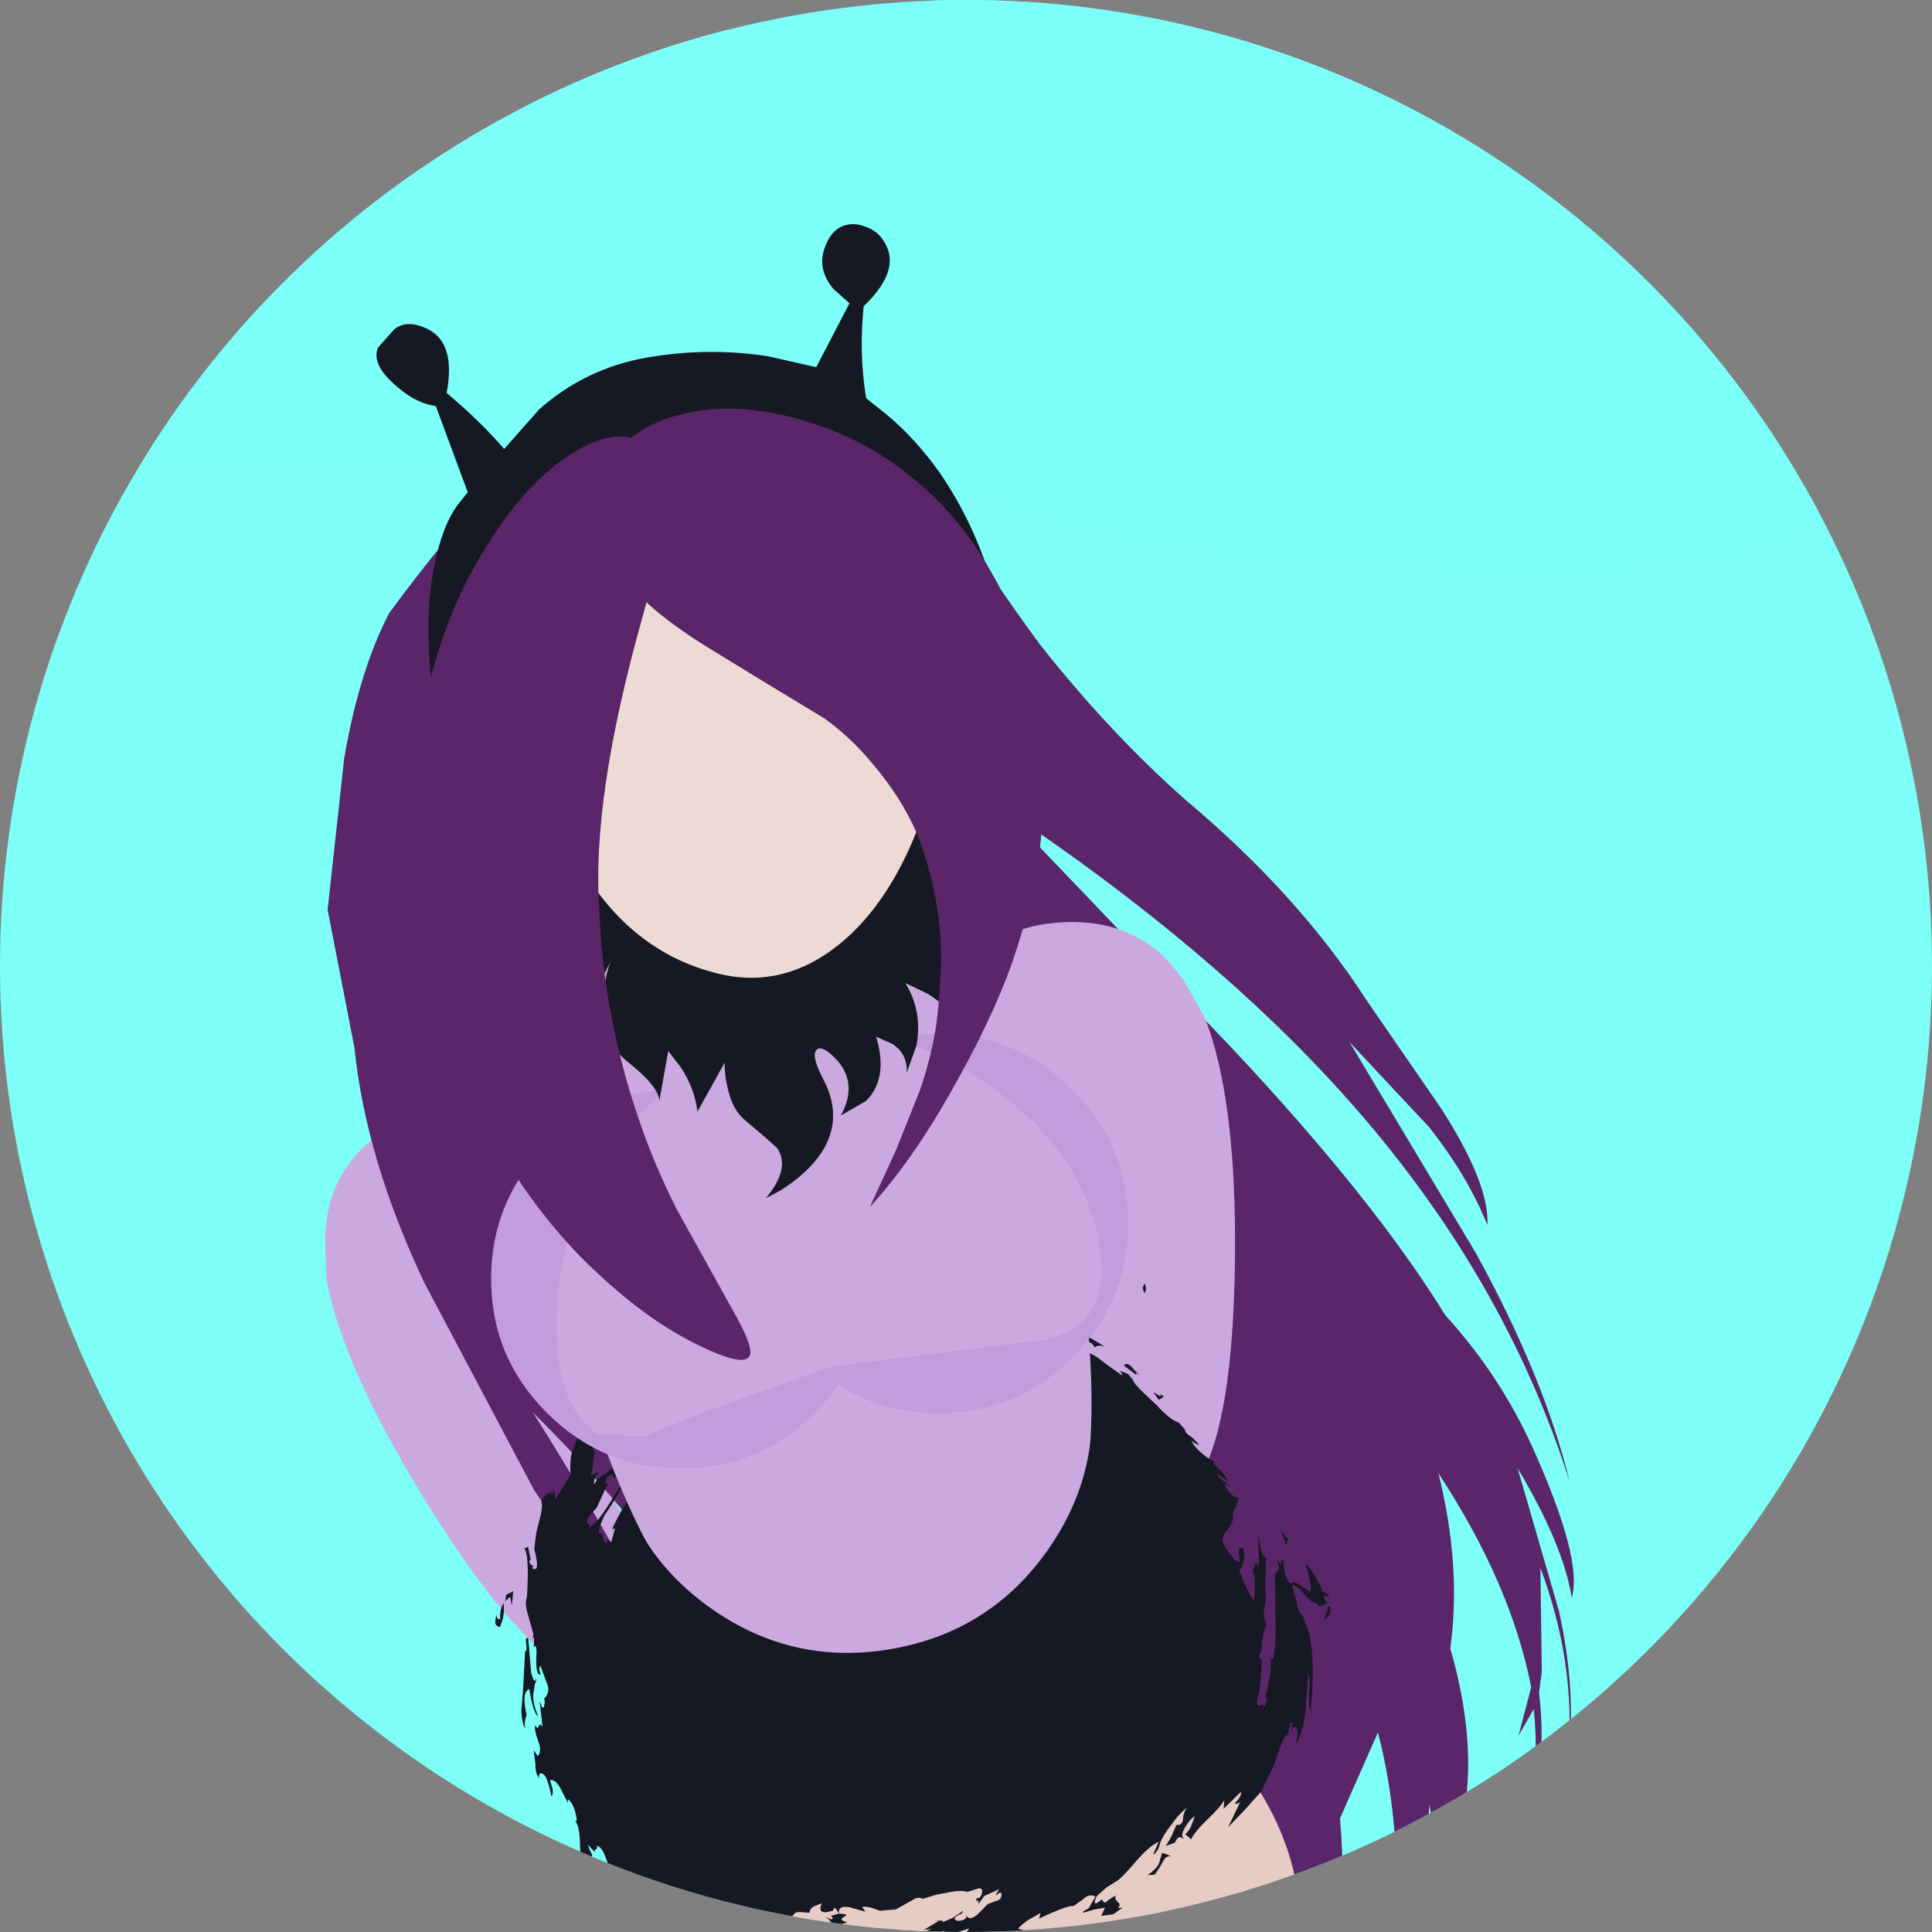 <?xml version="1.0" encoding="UTF-8" standalone="no"?>
    <svg version="1.1" xmlns="http://www.w3.org/2000/svg" xmlns:xlink="http://www.w3.org/1999/xlink" height="30" width="30">
        <rect width="100%" height="100%" fill="#808080" stroke="none"/>
        <clipPath id="clipCircle">
            <circle cx="15" cy="15" r="15"/>
        </clipPath>
        <circle fill="#7dfff8" cx="15" cy="15" r="15"/>
        <g clip-path="url(#clipCircle)">
  

  <g transform="
            matrix(1.0, 0.0, 0.0, 1.0, 0.0, 0.0) translate(7.857, 21.714) rotate(-100) scale(0.19) scale(-1,1)
        ">
    <path d="M7.05 -7.95 Q19.25 -3.1 22.55 1.05 24.25 3.25 24.45 6.5 24.65 9.7 23.25 11.7 22.25 13.05 21.1 12.75 20.05 12.5 15.3 9.85 9.95 6.85 6.7 6.5 3.45 6.1 -2.1 7.75 L-6.55 8.8 -10.45 9.25 Q-13.8 9.25 -18.05 7.35 -22.3 5.45 -23.35 3.5 -25.25 -0.05 -23.8 -4.6 -22.35 -9.15 -18.7 -11.15 -17.6 -11.75 -15.7 -12.25 L-12.35 -12.75 Q-5.15 -12.8 7.05 -7.95" fill="#cba9e0" fill-rule="evenodd" stroke="none"/>
  </g>



  <g transform="
            matrix(1.0, 0.0, 0.0, 1.0, 0.0, 0.0) translate(15.857, 24.429) rotate(-11) scale(0.52) scale(1,-1)
        ">
    <path d="M-8.05 6.05 Q-8.2 7.75 -8.9 10.65 L-10.1 15.6 Q-11.35 21.75 -9.9 25.05 -12.25 22.25 -11.45 17.25 L-9.4 9.4 -12.3 17.85 Q-12.1 15.2 -11.35 13.7 -11.95 14.15 -12.45 15.75 L-13.15 18.15 Q-14.15 21.1 -13.3 24.0 -12.5 26.45 -11.5 28.0 -10.3 29.95 -8.3 31.3 -6.75 32.5 -5.5 34.75 L-4.7 35.45 Q-4.2 35.85 -4.2 36.2 L-3.8 36.7 Q-3.5 37.0 -3.65 37.3 L-3.65 37.9 -3.6 37.95 -3.55 37.95 -3.55 38.1 -3.45 38.1 -3.65 38.4 Q-3.15 38.3 -2.95 37.8 L-3.1 38.4 -3.55 39.05 -2.95 38.75 -3.05 39.1 -1.65 38.25 -2.35 38.9 -2.65 39.15 -2.95 39.45 Q-2.65 39.45 -2.45 39.25 L-2.75 39.75 -2.05 39.35 Q-2.15 39.85 -2.75 40.75 -1.45 41.1 -0.45 39.15 0.6 37.2 -0.05 35.45 -0.95 33.0 -3.65 30.85 L-5.4 29.5 Q-8.35 27.0 -9.7 23.75 -10.5 21.1 -9.5 18.05 L-7.7 11.9 Q-7.35 9.35 -7.65 6.15 -8.15 1.4 -8.0 4.5 L-8.05 6.05 M-0.4 -18.65 Q0.6 -16.5 1.05 -13.75 2.65 -5.0 -1.45 6.65 L-3.65 11.55 Q-4.8 14.5 -4.85 17.05 L-5.3 20.2 -4.6 23.65 Q-4.15 25.6 -3.4 26.85 0.3 31.4 2.25 30.4 L1.65 29.75 1.15 29.0 1.95 29.2 1.5 28.7 2.1 28.75 1.25 28.25 Q0.35 28.05 0.3 27.85 L2.15 28.15 1.9 27.8 2.65 27.95 1.35 26.6 1.9 26.9 2.5 27.05 2.25 26.7 2.35 26.65 2.25 26.45 2.35 26.35 2.25 26.4 2.25 26.35 1.55 25.6 1.05 24.75 0.8 23.85 Q0.5 23.5 0.5 22.65 0.5 21.75 0.3 21.4 -0.5 20.4 -0.7 19.1 -0.95 17.75 -0.6 16.45 0.45 11.85 3.05 7.3 5.1 3.7 5.4 1.3 L5.9 -1.85 Q6.25 -4.0 5.75 -4.85 5.85 -3.65 5.45 -2.1 L4.55 0.55 Q5.2 -3.1 4.6 -14.1 4.8 -8.35 3.45 -2.4 1.85 4.75 -1.4 8.4 1.6 2.9 2.15 -5.95 2.75 -16.05 -1.3 -20.2 L-0.4 -18.65 M-3.8 -49.3 Q2.05 -51.25 5.75 -47.65 3.8 -49.1 0.8 -48.95 -2.1 -48.8 -4.95 -47.25 -11.75 -43.5 -11.95 -36.25 -12.1 -30.1 -8.55 -24.55 L-5.7 -20.5 Q-4.05 -18.2 -3.45 -16.65 -3.75 -19.7 -7.15 -25.0 -10.5 -30.1 -10.55 -32.2 -11.05 -36.1 -9.65 -38.8 -7.95 -42.0 -3.65 -42.85 -7.5 -42.0 -9.1 -38.25 -10.7 -34.45 -8.65 -31.9 -8.9 -33.1 -8.7 -34.35 L-8.25 -36.1 Q-8.5 -34.25 -7.85 -32.25 -7.25 -30.5 -6.3 -29.55 -5.9 -29.05 -4.2 -28.45 -2.7 -27.9 -1.4 -26.0 L0.0 -23.65 0.1 -23.65 Q3.25 -21.55 5.4 -17.45 7.45 -13.5 7.95 -9.0 L9.55 -6.7 Q9.75 -9.9 8.7 -13.35 7.7 -16.55 5.85 -19.25 9.1 -14.8 10.65 -9.1 10.55 -13.15 9.1 -15.4 10.1 -14.75 10.9 -12.35 L11.9 -8.65 Q12.35 -6.9 12.15 -4.65 12.95 -2.3 12.8 0.55 14.3 -3.1 14.3 -6.25 L13.65 -7.6 14.25 -6.9 Q14.0 -9.9 12.15 -11.75 L12.9 -11.05 Q14.3 -9.15 14.5 -6.45 L14.7 -5.85 15.25 -2.8 Q15.75 -5.8 15.0 -8.45 15.6 -6.65 15.55 -4.2 L15.15 0.25 Q16.05 -2.25 16.0 -3.85 16.55 -2.8 15.7 0.8 15.15 3.1 13.9 5.15 12.45 9.0 9.1 14.3 L3.8 22.55 Q9.15 17.25 12.2 12.15 15.85 6.05 16.6 -0.45 16.45 2.75 15.15 6.8 L12.65 13.7 14.5 10.75 Q15.35 9.1 15.65 7.55 15.95 8.75 14.95 11.25 L13.4 14.8 Q12.0 18.3 9.25 21.7 7.4 24.1 5.85 27.1 4.8 29.3 3.4 32.85 2.8 34.35 3.0 36.15 3.2 37.65 3.9 39.1 L4.0 40.6 Q4.1 41.45 4.5 41.9 L4.85 42.9 4.9 42.95 4.9 43.0 Q5.0 43.65 5.4 43.9 L6.25 44.7 6.25 44.8 6.15 44.85 6.35 45.05 6.25 45.15 Q6.65 45.2 6.7 45.4 L5.25 45.25 6.05 45.85 7.2 46.35 6.2 46.5 6.65 46.8 4.25 47.1 5.6 47.25 6.2 47.3 6.8 47.45 6.0 47.65 6.45 47.8 6.8 48.05 5.65 48.15 Q5.95 48.45 6.6 48.75 L7.6 49.3 3.5 49.4 Q1.0 48.3 -0.3 46.25 L-1.65 43.65 -4.1 42.2 Q-5.7 41.1 -6.8 39.2 -7.85 37.45 -8.25 35.4 -9.9 34.65 -13.05 31.75 -14.25 30.25 -15.2 27.75 L-16.55 23.4 -16.55 19.2 Q-16.85 15.9 -15.85 11.95 L-13.8 5.2 Q-10.3 -2.85 -9.8 -9.5 -9.2 -18.65 -14.8 -22.7 L-14.45 -22.5 Q-4.7 -14.7 -13.4 7.5 -9.4 1.65 -8.15 -4.5 -6.75 -11.05 -8.7 -16.85 -6.5 -10.8 -6.95 -3.7 L-6.2 -7.3 Q-5.95 -9.35 -6.25 -10.9 -5.45 -9.9 -5.55 -7.05 L-5.8 -2.9 Q-5.7 -0.05 -7.4 4.2 L-3.9 0.8 -1.2 -1.8 -0.55 -2.5 -0.4 -2.85 Q-0.7 -7.05 -5.85 -17.95 -10.25 -23.2 -11.95 -27.1 -14.75 -33.7 -12.5 -40.15 -10.1 -47.15 -3.8 -49.3" fill="#5a2669" fill-rule="evenodd" stroke="none"/>
  </g>



  <g transform="
            matrix(1.0, 0.0, 0.0, 1.0, 0.0, 0.0) translate(17.286, 18.857) rotate(69) scale(0.19) scale(1,1)
        ">
    <path d="M7.05 -7.95 Q19.25 -3.1 22.55 1.05 24.25 3.25 24.45 6.5 24.65 9.7 23.25 11.7 22.25 13.05 21.1 12.75 20.05 12.5 15.3 9.85 9.95 6.85 6.7 6.5 3.45 6.1 -2.1 7.75 L-6.55 8.8 -10.45 9.25 Q-13.8 9.25 -18.05 7.35 -22.3 5.45 -23.35 3.5 -25.25 -0.05 -23.8 -4.6 -22.35 -9.15 -18.7 -11.15 -17.6 -11.75 -15.7 -12.25 L-12.35 -12.75 Q-5.15 -12.8 7.05 -7.95" fill="#cba9e0" fill-rule="evenodd" stroke="none"/>
  </g>



  <g transform="
            matrix(1.0, 0.0, 0.0, 1.0, 0.0, 0.0) translate(15.714, 30.143) rotate(5) scale(0.29) scale(1,1)
        ">
    <path d="M10.95 -10.95 Q15.5 -6.4 15.5 0.0 15.5 6.4 10.95 10.95 6.4 15.5 0.0 15.5 -6.4 15.5 -10.95 10.95 -15.5 6.4 -15.5 0.0 -15.5 -6.4 -10.95 -10.95 -6.4 -15.5 0.0 -15.5 6.4 -15.5 10.95 -10.95" fill="#e7cbc5" fill-rule="evenodd" stroke="none"/>
  </g>



  <g transform="
            matrix(1.0, 0.0, 0.0, 1.0, 0.0, 0.0) translate(12.143, -9.5367431640625e-7) rotate(5) scale(0.7) scale(1,-1)
        ">
    <path d="M-36.1 10.85 Q-44.2 9.85 -49.75 6.8 -55.65 3.6 -57.1 -1.2 -57.7 -3.3 -57.0 -3.25 -56.3 -3.25 -52.0 -0.95 -46.45 2.05 -42.6 1.45 -38.75 0.9 -31.6 -3.95 L-25.25 -8.15 -21.35 -10.45 Q-18.8 -11.4 -12.7 -11.25 -6.5 -11.1 -3.35 -9.95 -0.8 -9.1 0.5 -9.15 1.9 -9.2 4.15 -10.15 7.85 -11.65 15.0 -11.2 20.15 -11.0 22.3 -10.2 24.45 -9.4 30.0 -5.5 37.05 -0.6 41.65 0.3 46.3 1.15 51.9 -1.35 56.15 -3.25 56.8 -3.25 57.4 -3.25 57.4 -1.45 57.4 0.9 53.5 4.25 49.6 7.65 45.15 9.15 36.8 12.1 22.75 10.55 8.75 9.0 3.15 4.55 L0.6 2.55 -4.0 5.15 Q-18.1 12.95 -36.1 10.85" fill="#7dfff9" fill-rule="evenodd" stroke="none"/>
  </g>



  <g transform="
            matrix(1.0, 0.0, 0.0, 1.0, 0.0, 0.0) translate(14, 25.514) rotate(153) scale(0.125) scale(1,-1)
        ">
    <path d="M21.65 26.75 L22.2 26.4 23.2 26.2 23.1 26.5 Q23.3 26.95 23.85 25.95 23.4 27.15 23.5 27.3 23.3 27.7 22.55 27.7 L21.75 27.85 Q22.65 27.05 21.85 27.05 21.2 27.05 21.65 26.75 M36.75 29.5 L36.0 29.35 Q36.35 29.6 36.9 29.15 37.45 28.7 37.65 28.8 37.85 28.95 37.65 29.25 L37.1 29.9 37.45 29.15 36.75 29.5 M35.9 24.85 L35.25 25.65 Q34.45 25.75 35.45 24.85 L36.65 23.9 Q37.0 24.55 36.55 24.55 36.45 24.2 35.9 24.85 M48.5 17.85 Q48.7 18.4 48.95 18.05 L49.25 17.95 Q48.95 18.05 49.15 18.6 49.35 18.95 48.95 19.15 L48.15 20.35 47.3 21.6 45.65 24.45 Q46.2 24.75 48.5 21.6 L45.85 25.4 45.55 25.4 Q45.4 25.3 45.55 25.0 45.75 24.65 45.55 24.45 43.65 26.3 43.45 25.85 L42.7 27.4 Q42.05 28.6 41.8 28.6 L42.05 27.5 Q41.8 28.25 41.25 28.4 L41.35 28.7 Q39.3 30.8 40.15 30.25 39.75 30.45 39.2 31.45 38.65 32.45 37.85 32.55 38.3 32.0 37.95 31.55 36.55 33.0 36.45 32.35 L36.45 31.65 Q36.35 31.25 36.0 31.55 35.9 30.8 36.1 30.8 L36.9 30.8 37.1 30.0 37.2 30.35 39.75 28.7 42.05 26.75 41.7 27.15 Q41.5 27.4 41.7 27.6 43.8 25.1 45.1 24.2 46.1 23.65 45.4 23.9 45.3 23.45 46.3 22.25 L47.6 20.15 48.5 17.85 M15.95 -37.75 Q16.05 -37.4 16.6 -37.2 L17.05 -36.85 15.85 -37.2 Q14.85 -37.65 14.55 -37.85 15.3 -38.05 15.4 -38.4 15.4 -38.05 15.85 -38.05 L16.5 -37.95 15.95 -37.75 M41.05 -21.6 Q41.35 -21.95 41.6 -21.05 41.9 -20.2 42.15 -20.3 L44.55 -16.15 45.85 -14.05 Q46.5 -12.75 46.5 -11.75 46.2 -12.65 45.55 -13.2 44.85 -16.05 43.8 -15.9 44.75 -12.95 44.35 -12.4 44.2 -14.6 43.35 -15.5 L42.9 -16.15 Q42.45 -16.45 42.45 -16.8 42.7 -16.25 42.8 -16.7 L42.7 -17.55 41.05 -21.6 M43.8 -25.25 Q44.0 -24.7 43.55 -24.45 42.35 -25.35 41.8 -26.9 42.7 -26.25 43.1 -25.25 43.45 -25.45 43.25 -26.0 L43.8 -25.25 M41.5 -27.0 L40.7 -27.2 41.05 -26.1 40.05 -27.65 41.05 -27.65 41.5 -27.0 M4.7 39.45 L5.55 39.1 Q5.75 38.9 6.3 38.9 L7.3 38.9 5.55 39.55 6.45 39.65 Q6.1 40.0 5.35 40.0 5.75 39.8 5.35 39.55 L4.7 39.45 M-14.15 39.55 L-14.95 39.9 -15.8 39.45 -16.8 38.8 Q-17.25 38.45 -17.8 38.8 L-17.45 38.35 -17.0 37.9 -16.35 38.6 Q-15.8 39.35 -14.15 39.55 M-49.55 20.05 Q-49.1 19.95 -49.1 20.35 L-48.65 20.6 -48.35 21.05 -48.0 21.25 Q-49.1 21.25 -49.55 20.05 M-48.35 10.3 Q-48.45 10.6 -48.65 10.4 L-48.35 8.95 -48.1 10.75 Q-48.35 10.95 -48.35 10.3 M-42.2 -12.3 Q-42.3 -12.65 -42.65 -12.3 -42.4 -12.5 -42.95 -12.5 L-42.65 -13.05 Q-42.75 -12.75 -42.55 -12.75 L-42.0 -13.6 -42.2 -12.3 M-41.1 -16.45 L-41.2 -16.7 Q-41.65 -15.6 -41.1 -17.35 -40.9 -18.45 -40.25 -18.2 L-41.1 -16.45 M-36.5 -24.8 Q-36.05 -24.9 -36.4 -24.15 L-36.95 -23.7 Q-37.25 -23.05 -37.5 -22.95 -38.05 -22.6 -38.05 -21.85 -38.7 -21.95 -39.25 -21.3 L-37.4 -24.25 -36.5 -24.8 M-35.3 -26.0 L-35.85 -25.9 Q-36.2 -25.55 -36.4 -25.55 L-35.5 -26.45 Q-35.1 -26.75 -35.3 -26.0 M-33.65 -27.3 Q-32.55 -27.2 -34.1 -26.9 L-34.0 -27.1 -33.65 -27.3 M-47.15 -26.1 L-46.7 -25.7 -46.6 -25.0 Q-47.25 -25.45 -47.15 -26.1 M-10.45 -14.05 L-12.2 -13.75 Q-3.55 -13.75 0.6 -12.5 2.15 -12.1 6.45 -10.0 6.85 -9.65 8.05 -9.35 8.95 -8.9 9.05 -8.0 8.5 -7.9 6.45 -9.0 L3.8 -10.45 Q3.15 -10.55 1.3 -11.55 -0.45 -12.3 -1.35 -12.3 L-5.3 -12.85 -9.55 -13.3 -13.5 -12.3 -14.7 -8.7 Q-15.15 -9.35 -15.15 -10.1 L-15.6 -9.65 -15.35 -11.2 -15.8 -11.3 Q-16.15 -11.4 -16.25 -11.1 L-17.1 -10.35 Q-17.55 -9.9 -18.0 -9.9 -17.55 -10.1 -17.8 -10.45 L-19.0 -9.35 Q-19.65 -8.35 -18.75 -7.9 -19.2 -8.0 -19.1 -7.5 -19.0 -6.95 -19.2 -6.8 L-19.85 -7.25 Q-19.75 -6.15 -20.1 -4.85 -19.0 -6.15 -18.85 -6.6 -18.1 -6.15 -17.8 -6.95 -16.9 -7.05 -17.0 -5.85 L-17.25 -4.2 Q-17.9 -0.55 -17.65 -0.35 -16.0 0.95 -17.25 0.75 -14.7 1.3 -14.8 1.95 L-18.2 1.4 -18.1 0.85 Q-18.2 0.4 -18.45 0.4 -18.45 1.5 -17.8 2.15 -18.2 2.7 -18.75 1.3 -18.55 2.05 -19.2 1.6 -19.4 1.3 -19.85 1.4 -19.95 2.7 -19.65 4.9 -19.2 5.25 -19.0 6.25 -18.85 7.1 -18.3 7.45 L-18.2 6.45 Q-18.0 6.35 -17.45 7.2 -16.9 8.1 -16.7 7.45 L-16.35 6.55 -15.15 7.65 Q-14.15 8.4 -13.7 8.3 L-13.7 7.45 -12.4 8.65 Q-11.3 9.95 -10.9 10.05 -9.45 10.6 -7.35 12.9 -6.3 13.6 -5.95 13.05 L-5.6 12.7 Q-5.5 13.15 -5.05 12.8 -5.85 13.6 -6.4 13.6 -5.6 13.6 -4.4 14.8 L-2.55 15.0 Q-1.9 15.2 -0.7 14.35 0.75 14.35 3.25 13.35 5.65 12.5 6.85 11.5 L5.0 11.95 3.25 12.6 1.85 12.8 Q0.95 12.9 0.4 13.35 0.2 13.05 1.05 12.6 L2.4 12.5 Q1.85 12.15 2.5 12.05 L3.6 11.8 3.05 11.7 3.9 11.15 3.35 11.25 Q2.9 11.5 2.8 11.15 2.8 11.05 4.55 10.3 6.0 9.75 6.55 9.75 6.2 9.65 6.75 9.4 L7.1 9.75 Q7.4 9.1 8.85 8.2 10.15 7.35 10.35 6.65 10.15 6.45 9.95 6.65 12.35 5.25 12.55 3.95 10.6 5.35 9.95 5.35 L10.6 4.8 9.95 4.9 9.5 4.35 10.8 3.25 12.1 2.05 Q12.25 1.85 11.9 1.75 L11.7 1.5 12.1 0.95 Q12.45 0.4 12.0 0.65 15.5 -2.55 13.55 -4.2 12.45 -5.15 12.8 -5.5 L14.2 -5.7 Q13.75 -7.05 11.9 -8.35 10.05 -9.55 8.95 -9.35 5.9 -11.65 1.95 -12.75 L-2.55 -13.95 -7.25 -14.6 Q-9.0 -14.6 -9.9 -14.05 -11.0 -13.5 -10.45 -14.05 M-7.35 -23.5 Q-7.9 -23.9 -10.2 -20.75 L-12.75 -16.9 Q-12.4 -17.1 -12.2 -17.9 -11.2 -17.8 -12.75 -16.6 L-13.2 -15.9 -12.5 -16.7 Q-12.3 -16.15 -12.65 -15.9 -11.95 -15.7 -10.45 -16.35 L-8.25 -16.8 -2.35 -15.8 Q5.65 -14.6 13.9 -9.1 12.55 -12.1 9.4 -15.7 L6.75 -18.75 6.1 -18.9 Q5.65 -18.65 5.45 -19.0 L6.1 -19.45 Q3.9 -21.4 2.7 -22.15 0.5 -23.7 -1.45 -23.7 L-4.75 -23.9 -7.35 -23.5 M0.85 -39.95 Q1.3 -40.05 1.6 -40.25 1.5 -39.6 3.6 -39.7 3.45 -39.5 2.6 -39.25 1.85 -39.25 1.85 -38.95 2.5 -38.6 3.05 -39.15 3.05 -38.85 4.0 -38.95 L5.45 -39.15 9.6 -38.85 12.0 -38.6 Q13.9 -38.3 13.45 -37.85 L14.4 -37.85 Q14.75 -37.1 15.2 -36.75 L16.4 -36.4 Q17.5 -36.1 17.15 -35.65 16.3 -35.85 15.4 -36.2 15.3 -35.75 15.75 -35.45 15.3 -35.55 15.3 -35.1 15.3 -34.65 15.95 -34.35 L16.6 -33.9 Q16.4 -33.45 16.6 -33.15 L17.4 -32.5 Q17.7 -32.7 17.4 -33.0 16.95 -33.25 16.95 -33.35 L18.05 -32.9 Q18.25 -33.25 18.05 -33.8 18.9 -33.15 22.0 -31.4 24.15 -30.15 25.6 -28.95 25.5 -28.85 25.25 -28.85 L26.45 -27.55 26.6 -27.85 26.8 -28.1 27.0 -27.65 Q27.25 -27.75 27.15 -28.3 L27.0 -29.1 Q27.9 -29.2 25.6 -30.95 24.3 -31.6 21.65 -33.35 19.15 -35.1 17.6 -35.75 18.35 -35.65 23.2 -32.7 27.45 -30.05 28.0 -30.5 27.8 -30.7 27.9 -30.85 28.1 -30.95 27.9 -31.25 27.7 -31.6 27.15 -31.8 L26.15 -32.15 23.5 -34.25 23.85 -34.35 Q23.4 -35.1 22.55 -35.0 22.4 -34.8 22.65 -34.55 22.3 -34.45 21.45 -35.1 L20.55 -35.65 20.55 -35.85 Q20.65 -35.45 22.0 -35.45 21.2 -35.55 21.2 -35.75 21.85 -35.75 21.75 -36.0 22.2 -35.55 23.3 -35.45 24.6 -35.35 25.05 -34.9 25.05 -35.45 23.85 -36.0 L24.85 -36.1 23.1 -38.6 Q23.65 -38.6 22.4 -39.4 21.35 -40.15 20.65 -39.8 21.2 -39.7 21.1 -39.4 20.9 -39.4 19.9 -40.05 19.9 -39.6 20.65 -38.85 21.45 -38.2 21.2 -37.65 L20.55 -38.3 Q19.8 -38.5 19.55 -38.75 19.05 -39.6 14.75 -40.05 15.2 -40.35 16.6 -40.05 17.95 -39.6 18.5 -40.05 18.15 -40.25 19.45 -40.35 20.8 -40.5 20.55 -40.6 L19.9 -40.8 Q19.45 -40.8 19.35 -41.15 20.1 -40.7 21.85 -40.6 L24.15 -40.7 22.65 -42.0 Q23.3 -41.9 24.05 -41.25 L25.25 -40.15 Q26.25 -39.4 27.15 -37.3 L30.2 -35.45 29.75 -36.75 30.1 -36.3 30.55 -36.2 30.2 -36.55 31.05 -36.4 Q31.85 -36.2 31.95 -35.85 31.85 -35.65 32.7 -34.55 L34.15 -32.9 35.35 -31.15 Q36.0 -28.1 36.65 -29.1 L36.35 -29.4 Q36.55 -29.3 36.65 -29.75 36.65 -30.15 36.35 -30.15 L35.9 -31.8 Q36.2 -31.6 36.45 -31.8 36.1 -30.95 38.85 -26.25 39.5 -25.7 39.75 -24.25 L40.25 -21.75 Q40.6 -21.4 40.4 -21.3 40.8 -20.4 41.05 -20.3 40.25 -20.65 41.25 -19.0 42.35 -17.0 41.7 -16.9 L41.6 -17.55 41.25 -17.9 41.5 -15.8 Q41.5 -14.5 42.55 -14.05 L42.7 -14.05 Q42.7 -13.6 43.25 -13.05 43.55 -13.2 43.35 -13.5 L43.35 -13.95 44.55 -10.75 Q44.35 -11.2 44.65 -11.4 L45.1 -11.1 45.2 -11.55 Q45.55 -11.2 45.75 -9.65 45.85 -8.35 46.65 -8.0 L46.75 -8.9 47.4 -7.15 Q47.95 -6.15 47.7 -5.4 47.7 -5.95 47.3 -5.95 46.75 -5.7 47.05 -4.3 47.15 -3.55 47.4 -2.85 47.15 -2.75 46.85 -3.55 L46.65 -4.65 Q45.95 -4.5 45.95 -3.0 L45.95 -1.1 45.75 -1.55 Q45.4 -1.0 45.65 0.3 45.95 1.75 46.2 1.2 45.85 1.95 47.05 4.35 47.6 5.7 48.05 6.0 48.8 6.8 49.45 6.1 49.25 7.2 48.95 7.2 L48.8 6.65 47.3 6.65 Q46.4 6.45 46.4 6.25 46.1 6.0 46.2 5.45 L46.1 4.6 45.75 5.8 45.55 5.55 Q45.2 5.7 45.2 5.25 44.65 5.55 44.85 7.1 45.0 8.55 45.3 9.1 L46.65 9.95 Q46.4 10.05 46.4 10.4 L46.1 10.75 Q46.65 11.15 47.15 10.75 L48.25 10.05 48.05 9.85 48.8 9.65 50.0 7.75 Q50.15 8.2 49.7 9.1 49.25 9.75 49.45 10.3 L49.25 9.95 49.25 9.65 48.25 10.4 Q47.4 11.15 47.5 11.25 L48.05 10.95 47.5 12.05 Q45.3 12.8 45.3 13.6 L45.2 13.15 Q43.35 15.35 42.9 17.4 L42.45 17.5 Q43.1 16.85 43.1 16.1 L40.05 20.05 Q38.85 21.8 38.75 23.65 L38.5 21.6 37.75 22.35 Q37.95 22.25 37.65 21.8 L37.45 22.15 Q37.3 21.45 33.9 22.9 30.95 24.1 29.75 24.85 L30.75 25.1 31.05 25.75 Q31.05 26.3 31.4 26.3 L31.5 25.85 32.7 26.3 Q33.7 26.5 33.9 26.1 L33.5 26.1 Q33.35 25.85 34.05 25.65 L34.7 25.55 33.9 26.75 Q34.25 26.95 34.8 26.75 34.35 26.95 34.6 27.3 33.8 26.2 32.5 27.6 31.3 28.95 31.2 30.0 33.05 29.9 33.05 29.25 33.35 29.8 34.25 29.6 L35.55 29.35 Q35.25 29.8 34.05 30.25 32.95 30.7 32.5 31.25 32.4 31.35 31.85 30.45 30.65 29.7 30.1 31.0 L29.1 32.1 Q29.0 32.45 29.45 33.55 28.75 32.55 27.9 34.3 27.55 34.85 26.9 34.75 L25.8 34.65 Q25.7 34.5 24.95 35.05 L23.75 35.7 24.95 34.75 Q25.8 33.85 26.35 34.3 26.25 33.85 26.7 33.55 L27.45 32.85 Q27.9 32.45 27.55 32.2 27.25 31.9 27.35 31.65 28.35 31.9 27.9 31.45 28.55 32.0 29.1 31.25 L29.85 30.35 Q30.55 30.45 30.75 29.6 L30.95 28.4 Q30.95 28.95 31.3 28.95 L32.85 27.05 31.85 26.95 30.75 26.95 Q30.85 27.4 31.3 27.4 31.3 27.95 30.75 27.7 30.85 26.75 29.45 26.3 L30.2 25.85 Q29.85 25.95 29.75 25.2 29.65 24.65 29.2 25.1 L30.0 24.3 27.45 24.65 28.0 24.3 27.15 23.9 Q26.8 23.75 26.15 24.2 L25.4 24.65 Q25.15 24.2 24.5 24.2 L23.5 24.3 Q24.85 25.4 22.65 25.75 22.2 25.1 22.2 26.4 21.85 25.4 20.65 26.3 L19.15 27.7 19.25 27.05 Q19.15 26.85 18.25 27.6 L17.5 28.4 15.65 29.15 13.2 29.05 Q12.45 28.95 12.1 29.5 L10.35 29.8 8.5 30.35 Q7.3 30.7 6.75 31.25 L5.55 31.45 Q4.7 31.55 5.2 32.2 5.65 32.75 6.1 32.45 L6.3 32.85 6.0 32.75 6.2 33.2 5.1 32.65 3.05 32.75 3.7 33.1 3.7 33.3 Q3.35 33.0 3.05 33.3 3.35 34.1 4.15 33.85 L5.2 33.75 6.85 34.3 Q8.2 34.65 8.2 33.75 8.2 34.2 8.95 34.1 9.6 33.95 9.7 33.55 9.6 33.3 9.05 33.3 8.5 33.4 8.3 33.1 L9.8 33.3 11.25 33.2 Q10.7 33.1 12.0 32.65 L11.6 32.85 13.75 33.0 12.8 33.3 16.95 33.2 Q13.2 34.3 11.6 34.2 11.35 34.85 13.65 34.65 13.9 34.85 13.55 35.3 L10.8 35.05 8.6 35.4 9.15 35.7 9.3 35.95 9.05 35.95 Q8.5 36.05 8.5 36.4 L9.7 36.6 11.15 36.5 Q13.0 37.8 13.0 37.7 L12.55 38.25 12.35 37.9 11.9 37.7 11.8 38.35 10.5 38.05 Q10.8 38.35 10.35 38.6 10.7 39.1 12.0 38.8 L13.9 38.45 16.6 38.8 Q13.1 39.9 9.05 38.35 L9.5 38.35 9.8 38.15 Q9.6 37.8 8.95 37.8 L7.95 37.7 8.5 38.35 7.4 38.8 7.65 38.7 Q7.4 38.15 6.0 37.9 4.55 37.8 4.35 38.25 4.8 38.7 4.0 39.25 3.35 39.65 4.0 39.9 L2.8 39.55 3.45 38.45 2.15 39.1 3.15 38.25 Q3.25 38.05 1.7 37.8 L-0.15 37.7 0.3 38.25 Q-3.55 38.35 -4.2 38.8 L-5.6 38.6 Q-6.7 38.25 -7.15 39.0 L-5.75 39.9 Q-4.65 39.9 -4.95 40.1 L-6.3 40.35 -7.6 40.75 -6.7 41.45 -8.15 41.95 -9.55 41.75 -9.0 41.55 Q-9.55 41.3 -9.35 40.9 -9.1 40.35 -9.45 40.0 L-8.35 40.1 Q-7.7 40.45 -7.7 39.65 -5.95 40.1 -7.35 39.0 L-8.9 38.6 -10.55 38.45 Q-11.3 38.35 -13.95 37.25 -16.15 36.4 -17.25 36.5 L-15.9 37.6 Q-16.55 37.6 -17.25 36.8 -18.0 36.05 -19.65 35.3 -21.15 34.5 -22.4 34.3 -21.7 34.5 -21.05 35.6 -20.5 35.95 -20.2 35.6 L-18.85 36.7 -17.8 37.35 -19.0 37.5 Q-19.65 36.95 -19.95 37.25 L-20.4 37.8 Q-19.75 37.15 -20.95 36.4 -22.05 35.7 -22.7 35.7 L-21.7 36.6 Q-21.15 37.05 -20.6 37.15 L-20.85 37.7 -20.95 38.05 Q-21.95 37.35 -23.8 36.8 -26.0 36.15 -26.85 35.6 L-26.3 36.5 -29.15 35.6 Q-29.05 36.15 -27.85 36.5 -28.05 36.8 -28.5 36.7 L-25.75 38.8 -28.6 37.8 -31.45 36.7 -34.45 34.4 Q-37.5 31.35 -37.5 32.0 L-38.6 30.7 Q-38.9 30.9 -38.15 31.65 L-38.5 31.45 Q-38.9 31.35 -38.9 31.65 -38.8 32.45 -37.95 33.4 -39.35 32.65 -40.9 30.25 L-43.3 26.3 Q-43.2 27.15 -42.3 28.5 -41.45 29.9 -41.45 30.55 -44.5 25.95 -45.6 22.15 L-45.8 20.9 -45.95 19.6 Q-45.6 18.95 -46.05 17.75 L-46.45 15.65 Q-46.7 15.55 -47.15 16.55 L-47.45 17.75 Q-47.45 18.2 -48.1 18.95 L-48.35 19.5 -48.75 19.6 -49.3 19.6 -49.3 18.6 Q-50.65 19.3 -49.45 18.05 L-49.65 17.4 -49.55 17.5 Q-49.65 15.1 -49.2 13.9 -48.55 17.3 -48.1 17.4 L-47.35 16.0 Q-46.7 15.0 -46.45 15.45 -46.15 14.8 -46.35 13.9 L-46.9 12.35 Q-46.7 12.15 -46.35 12.8 L-46.35 11.8 -46.05 12.8 Q-45.95 13.25 -45.25 13.35 L-42.95 17.95 Q-41.55 21.05 -40.25 22.7 -40.0 22.55 -40.1 22.35 L-39.15 24.1 Q-37.5 26.3 -37.05 26.5 -37.7 26.3 -37.05 27.05 -36.5 27.85 -36.5 27.05 -36.3 27.3 -36.05 27.05 -35.5 26.95 -37.05 25.3 L-39.15 21.9 Q-38.8 22.45 -38.8 21.9 -38.8 21.45 -39.25 21.25 L-39.35 21.25 Q-40.1 19.7 -41.45 18.5 -41.45 17.2 -42.55 16.1 -45.05 11.05 -45.25 11.05 -44.5 11.05 -45.7 7.85 L-43.85 11.7 Q-43.85 10.85 -43.4 11.4 L-42.95 11.8 Q-42.95 12.7 -41.45 15.1 -41.1 14.8 -41.45 11.05 -43.1 10.05 -43.1 8.65 -42.55 8.4 -42.4 9.1 L-42.0 10.05 Q-41.55 9.95 -41.35 8.55 -41.1 7.1 -41.35 6.65 -41.45 6.25 -42.55 5.8 -43.5 5.35 -43.85 4.7 -43.85 4.15 -44.7 3.8 L-45.6 2.85 Q-45.15 2.95 -44.85 1.95 -44.5 0.95 -44.85 0.55 L-45.05 1.2 Q-45.15 0.85 -44.7 0.1 -44.3 -0.55 -44.5 -1.0 L-45.15 0.4 Q-45.4 0.1 -45.05 -1.0 L-44.6 -2.45 Q-45.25 -1.9 -44.4 -3.1 -43.4 -5.05 -43.5 -6.05 -43.85 -5.3 -44.15 -5.15 L-43.75 -6.4 Q-43.2 -7.25 -43.4 -7.7 L-43.1 -8.8 Q-42.3 -9.55 -41.65 -11.95 L-40.9 -14.05 Q-40.35 -15.6 -40.45 -16.05 L-40.25 -17.0 -39.55 -17.8 -39.55 -17.1 -38.6 -18.9 -37.7 -20.75 -36.6 -22.3 Q-35.95 -23.15 -35.95 -24.05 -35.65 -23.7 -34.0 -25.55 -32.35 -27.3 -32.55 -27.65 -31.45 -27.3 -31.8 -28.1 L-29.3 -30.3 -30.05 -30.05 Q-30.05 -30.3 -29.5 -30.4 L-28.95 -30.5 Q-29.4 -30.7 -29.05 -30.85 L-28.3 -31.15 -26.0 -32.8 -23.8 -34.8 Q-22.5 -35.85 -21.3 -36.3 L-23.05 -35.1 -24.55 -33.55 Q-23.9 -33.45 -21.4 -35.1 L-18.1 -37.3 -18.45 -36.95 Q-16.15 -37.2 -11.95 -38.3 -11.95 -38.05 -12.4 -37.95 L-12.85 -37.65 Q-12.95 -36.95 -9.55 -39.15 -9.1 -39.95 -7.6 -40.15 L-7.9 -39.8 Q-7.7 -39.8 -7.6 -39.4 -7.5 -39.05 -8.25 -38.85 -9.1 -38.75 -9.1 -38.3 -8.6 -38.3 -9.0 -37.85 -9.1 -37.3 -7.05 -37.85 L-4.65 -38.5 Q-5.2 -38.6 -5.05 -38.95 L-3.0 -38.95 -1.8 -39.05 Q-1.9 -39.4 -1.25 -39.5 L0.5 -39.4 Q0.3 -39.8 0.85 -39.95" fill="#161923" fill-rule="evenodd" stroke="none"/>
  </g>



  <g transform="
            matrix(1.0, 0.0, 0.0, 1.0, 0.0, 0.0) translate(11.714, 13) rotate(-12) scale(0.18) scale(1,1)
        ">
    <path d="M-10.5 -39.95 Q-5.85 -42.6 -0.45 -42.4 4.85 -42.2 9.75 -40.35 L13.65 -38.55 17.6 -43.35 16.5 -44.85 Q15.55 -46.65 16.35 -48.2 17.2 -49.8 18.5 -50.0 19.4 -50.1 20.2 -49.6 21.55 -48.85 21.8 -47.25 22.15 -44.95 18.75 -42.85 17.5 -39.0 17.3 -35.05 L18.85 -33.15 Q20.75 -30.7 22.15 -27.5 26.4 -17.3 23.7 -3.75 21.25 8.8 12.9 16.85 10.25 19.4 7.4 21.1 L5.0 22.4 5.05 26.45 Q9.65 26.7 13.75 30.15 18.1 33.8 16.55 36.8 15.1 38.85 11.35 36.15 L8.0 33.05 8.65 43.25 13.75 44.25 Q18.85 46.1 18.85 50.0 L0.35 49.55 -1.05 43.95 -2.25 49.3 -21.0 49.3 -19.2 46.65 Q-16.55 44.05 -12.2 44.15 -12.5 42.45 -12.15 38.2 L-11.75 34.2 Q-12.7 35.95 -13.95 37.35 -16.55 40.1 -18.45 38.4 -20.75 36.25 -16.85 31.7 -13.0 26.95 -8.05 26.1 L-8.35 22.95 -8.25 22.4 Q-12.15 20.6 -16.15 15.75 -24.2 5.95 -24.7 -9.5 -25.2 -22.6 -21.65 -29.7 -20.55 -32.0 -19.15 -33.3 L-18.0 -34.25 -19.15 -42.1 Q-21.05 -42.75 -22.65 -45.25 -23.7 -46.95 -23.0 -48.05 L-21.3 -49.3 Q-20.0 -50.0 -18.35 -48.65 -16.35 -46.95 -18.0 -43.0 -15.75 -40.15 -14.15 -37.25 L-10.5 -39.95 M-0.15 11.75 Q-2.2 12.0 -5.05 10.4 L-7.55 8.75 -7.1 13.0 Q-5.65 17.35 -0.85 17.8 4.0 18.2 6.25 12.95 L7.5 7.55 Q3.15 11.3 -0.15 11.75 M7.3 -12.2 Q3.8 -6.55 4.5 -4.45 5.2 -2.6 11.65 -2.3 17.95 -1.95 19.55 -3.55 21.15 -5.15 18.4 -11.5 15.7 -17.95 13.3 -17.95 10.95 -17.95 7.3 -12.2 M-8.65 -1.4 Q-3.05 -4.35 -1.3 -7.25 0.15 -9.65 -6.5 -15.25 -13.1 -20.6 -14.75 -19.8 -16.4 -18.95 -17.85 -10.5 -19.4 -1.8 -17.05 -0.1 -14.6 1.65 -8.65 -1.4" fill="#161923" fill-rule="evenodd" stroke="none"/>
  </g>



  <g transform="
            matrix(1.0, 0.0, 0.0, 1.0, 0.0, 0.0) translate(12.686, 19.529) rotate(-12) scale(0.42) scale(1,1)
        ">
    <path d="M-4.7 -15.0 Q-2.25 -17.65 -0.2 -17.8 1.85 -18.0 4.15 -15.85 9.5 -10.9 9.5 0.15 9.5 9.15 6.0 14.25 2.5 19.3 -2.2 17.25 -8.5 14.35 -9.4 2.7 -10.3 -9.0 -4.7 -15.0" fill="#cba9e0" fill-rule="evenodd" stroke="none"/>
  </g>



  <g transform="
            matrix(1.0, 0.0, 0.0, 1.0, 0.0, 0.0) translate(14.571, 19) rotate(0) scale(0.19) scale(1,1)
        ">
    <path d="M10.95 -10.95 Q15.5 -6.4 15.5 0.0 15.5 6.4 10.95 10.95 6.4 15.5 0.0 15.5 -6.4 15.5 -10.95 10.95 -15.5 6.4 -15.5 0.0 -15.5 -6.4 -10.95 -10.95 -6.4 -15.5 0.0 -15.5 6.4 -15.5 10.95 -10.95" fill="#c39cdb" fill-rule="evenodd" stroke="none"/>
  </g>



  <g transform="
            matrix(1.0, 0.0, 0.0, 1.0, 0.0, 0.0) translate(10.571, 19.857) rotate(0) scale(0.19) scale(1,1)
        ">
    <path d="M10.95 -10.95 Q15.5 -6.4 15.5 0.0 15.5 6.4 10.95 10.95 6.4 15.5 0.0 15.5 -6.4 15.5 -10.95 10.95 -15.5 6.4 -15.5 0.0 -15.5 -6.4 -10.95 -10.95 -6.4 -15.5 0.0 -15.5 6.4 -15.5 10.95 -10.95" fill="#c39cdb" fill-rule="evenodd" stroke="none"/>
  </g>



  <g transform="
            matrix(1.0, 0.0, 0.0, 1.0, 0.0, 0.0) translate(12.571, 18.857) rotate(-12) scale(0.535) scale(1,-1)
        ">
    <path d="M-6.05 -5.3 L-4.0 -4.95 -0.3 -4.45 5.6 -4.95 Q8.0 -5.2 8.05 -2.4 8.05 0.4 5.65 2.8 3.2 5.3 0.1 5.3 -3.0 5.3 -5.4 2.8 -7.2 1.15 -7.8 -1.4 -8.4 -3.85 -7.35 -4.95 L-6.05 -5.3" fill="#cba9e0" fill-rule="evenodd" stroke="none"/>
  </g>



  <g transform="
            matrix(1.0, 0.0, 0.0, 1.0, 0.0, 0.0) translate(12, 14.857) rotate(0) scale(0.075) scale(1,-1)
        ">
    <path d="M-19.0 -22.95 Q-16.15 -27.35 -15.6 -32.05 L-9.95 -21.9 Q-10.05 -23.9 -9.5 -26.45 -8.55 -31.5 -5.8 -33.8 0.65 -39.2 1.0 -39.75 3.65 -43.9 -1.45 -50.0 L1.55 -48.4 Q5.05 -46.2 7.65 -43.55 15.7 -35.15 10.35 -25.15 8.05 -20.75 8.95 -19.4 9.75 -18.25 11.95 -20.1 18.15 -25.4 14.1 -32.85 L19.3 -29.85 Q24.0 -25.15 21.4 -16.55 L24.8 -18.05 Q28.05 -20.3 27.7 -24.1 L29.75 -18.35 Q31.05 -11.35 27.45 -5.45 L32.05 -7.65 Q36.7 -10.45 37.25 -13.65 L39.1 -6.25 Q39.8 3.05 33.95 12.45 L40.0 7.55 39.9 10.05 Q39.55 13.3 38.15 16.85 33.7 28.25 20.65 38.85 20.2 37.55 20.45 35.05 21.0 30.1 24.45 24.55 27.9 18.95 23.35 21.7 L18.15 25.5 18.4 15.1 11.9 21.9 Q11.5 19.5 11.35 16.5 11.0 10.5 12.15 7.55 L9.05 9.25 Q5.85 11.65 5.5 14.65 4.65 11.1 2.95 7.3 -0.4 -0.4 -4.5 -2.05 -4.55 0.5 -4.75 2.95 -4.65 8.45 -2.8 11.2 L-5.0 10.75 Q-7.4 10.05 -8.55 8.35 L-9.25 12.8 Q-9.7 17.65 -8.3 20.4 -9.7 19.6 -11.1 18.25 -14.0 15.7 -14.0 13.4 L-15.8 17.4 Q-17.1 22.15 -14.55 26.2 L-18.2 24.65 Q-21.9 22.7 -22.4 20.65 L-21.1 28.15 Q-19.4 36.3 -17.55 39.3 -23.05 35.4 -28.35 30.4 -38.95 20.4 -38.25 15.1 -38.0 12.8 -39.65 2.25 -40.9 -5.25 -37.45 -8.6 L-33.65 -1.1 Q-34.9 -4.55 -35.05 -8.8 -35.4 -17.35 -30.4 -21.45 -23.5 -26.9 -23.5 -29.9 L-21.65 -19.5 -19.0 -22.95" fill="#161923" fill-rule="evenodd" stroke="none"/>
    <path d="M10.2 35.05 L10.2 40.7 -9.15 40.7 -9.15 35.05 10.2 35.05" fill="#161923" fill-rule="evenodd" stroke="none"/>
    <path d="M28.65 44.6 L28.65 50.0 -27.45 50.0 -27.45 44.6 28.65 44.6" fill="#161923" fill-rule="evenodd" stroke="none"/>
  </g>



  <g transform="
            matrix(1.0, 0.0, 0.0, 1.0, 0.0, 0.0) translate(11.629, 11.5) rotate(-188) scale(0.42) scale(1,-1)
        ">
    <path d="M-7.25 -8.4 Q-6.55 -9.05 -4.45 -8.4 -2.5 -7.7 0.55 -7.75 3.65 -7.75 5.8 -8.5 L7.7 -8.35 Q8.05 -7.7 8.05 -3.9 8.05 5.95 2.5 8.3 0.1 9.35 -2.3 7.9 -4.9 6.3 -6.6 2.3 -7.7 -0.3 -7.95 -3.9 -8.15 -7.5 -7.25 -8.4" fill="#eedad5" fill-rule="evenodd" stroke="none"/>
  </g>



  <g transform="
            matrix(1.0, 0.0, 0.0, 1.0, 0.0, 0.0) translate(10.286, 13.857) rotate(-52) scale(0.11) scale(1,1)
        ">
    <path d="M29.15 -26.25 Q4.3 -16.1 -7.3 -5.6 -15.85 1.5 -23.2 11.25 -29.8 20.05 -34.1 29.35 L-40.3 44.0 Q-42.75 50.0 -44.1 50.0 -45.8 50.1 -47.2 43.55 -48.9 35.85 -48.0 25.9 -47.05 14.05 -41.55 1.25 -35.35 -13.05 -25.4 -23.7 -15.5 -34.8 -1.6 -41.9 11.3 -48.55 23.35 -49.65 34.4 -50.85 41.6 -47.95 48.45 -45.25 48.3 -40.45 48.1 -36.15 42.7 -32.65 39.15 -30.4 29.15 -26.25" fill="#5b2669" fill-rule="evenodd" stroke="none"/>
  </g>



  <g transform="
            matrix(1.0, 0.0, 0.0, 1.0, 0.0, 0.0) translate(12.143, 12) rotate(-58) scale(0.1) scale(1,1)
        ">
    <path d="M28.05 -48.45 Q32.45 -47.7 36.2 -45.05 43.55 -39.65 47.2 -29.25 50.95 -18.35 49.65 -7.85 48.7 1.65 43.75 10.85 39.25 19.35 31.9 26.55 25.25 33.15 15.05 38.3 5.9 43.15 -5.95 45.9 -15.05 47.95 -28.2 48.5 -40.45 49.05 -50.0 47.3 L-40.25 46.05 -30.55 44.3 Q-25.5 43.15 -21.1 41.3 -18.2 40.1 -12.8 37.1 -4.95 32.6 1.4 24.95 6.0 19.5 8.7 11.0 10.3 6.15 10.65 1.2 L10.5 -9.75 10.4 -20.2 Q10.4 -26.75 11.15 -31.05 12.15 -36.1 13.75 -39.45 16.35 -45.05 19.55 -46.95 23.2 -49.25 28.05 -48.45" fill="#5a2669" fill-rule="evenodd" stroke="none"/>
  </g>



  <g transform="
            matrix(1.0, 0.0, 0.0, 1.0, 0.0, 0.0) translate(13.571, 24) rotate(-55) scale(0.075) scale(1,-1)
        ">
    <path d="M44.0 -24.0 Q33.25 -30.0 20.0 -30.0 -0.7 -30.0 -15.35 -15.35 -30.0 -0.7 -30.0 20.0 -30.0 33.25 -24.0 44.0 -30.05 40.65 -35.35 35.35 -50.0 20.7 -50.0 0.0 -50.0 -20.7 -35.35 -35.35 -20.7 -50.0 0.0 -50.0 20.7 -50.0 35.35 -35.35 40.65 -30.05 44.0 -24.0" fill="#161923" fill-rule="evenodd" stroke="none"/>
  </g>

</g></svg>